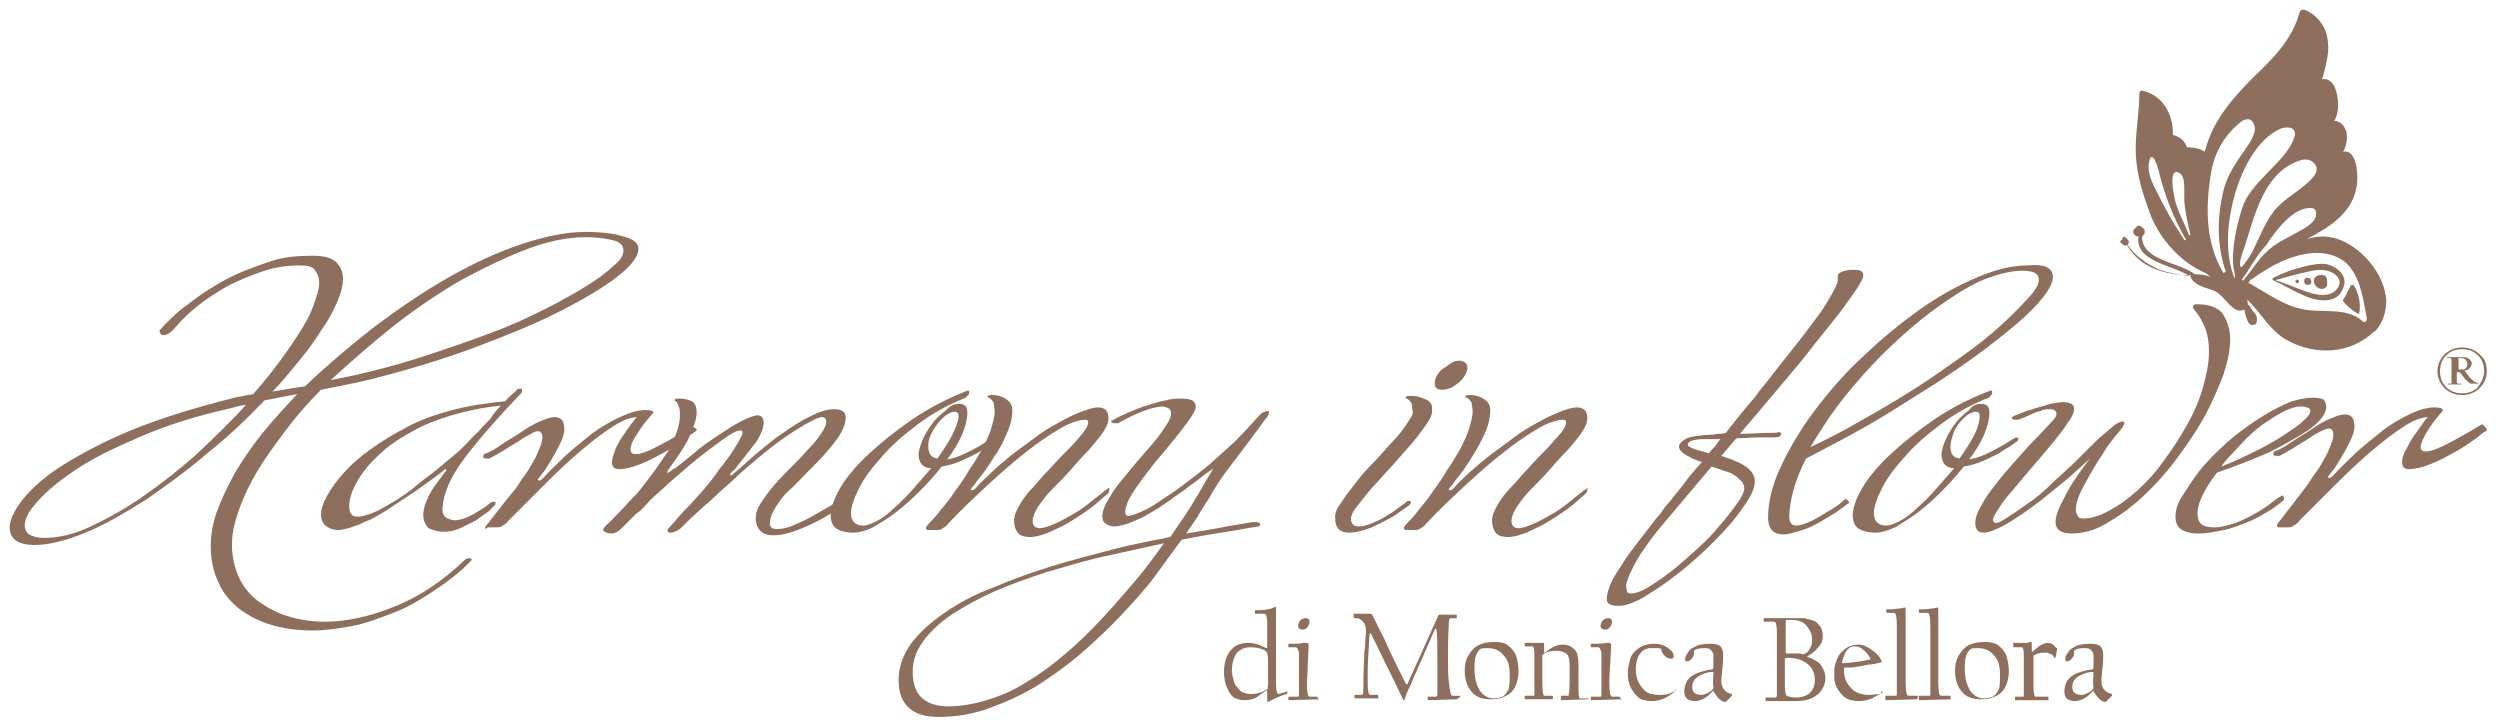 <?xml version="1.0" encoding="utf-8"?>
<!-- Generator: Adobe Illustrator 24.1.0, SVG Export Plug-In . SVG Version: 6.00 Build 0)  -->
<svg version="1.1" id="Livello_1" xmlns="http://www.w3.org/2000/svg" xmlns:xlink="http://www.w3.org/1999/xlink" x="0px" y="0px"
	 viewBox="0 0 283.5 82.2" style="enable-background:new 0 0 283.5 82.2;" xml:space="preserve">
<style type="text/css">
	.st0{fill:#8E6F5E;}
</style>
<g>
	<path class="st0" d="M72.4,28.2c0,0.9-0.8,1.9-2.3,3.1c-1.5,1.2-3.7,2.5-6.4,3.9c-2.7,1.4-5.9,2.7-9.6,4.1s-7.7,2.6-12,3.7
		c-0.8,0.2-1.7,0.4-2.7,0.6c-1,0.2-2,0.4-3,0.6c-1.5,1.5-2.8,3-4,4.6c-1.2,1.6-2.3,3.1-3.2,4.6c-0.9,1.5-1.6,3-2.1,4.4
		c-0.5,1.4-0.8,2.7-0.8,4c0,1.3,0.3,2.6,0.8,3.7c0.5,1.1,1.3,2,2.2,2.7c1,0.7,2.1,1.3,3.4,1.7s2.7,0.6,4.2,0.6
		c2.4,0,5.1-0.6,7.8-1.7c2.8-1.1,5.5-2.9,8-5.3c0.1-0.1,0.3-0.2,0.5-0.2c0.2,0,0.3,0.1,0.3,0.2c-1.3,1.4-2.8,2.5-4.3,3.5
		c-1.5,1-3,1.9-4.6,2.5s-3.1,1.2-4.7,1.5c-1.6,0.3-3.1,0.5-4.5,0.5c-1.6,0-3.1-0.2-4.5-0.6c-1.4-0.4-2.6-1-3.7-1.8
		c-1-0.8-1.9-1.8-2.4-3c-0.6-1.2-0.9-2.6-0.9-4.2c0-1.2,0.2-2.5,0.7-3.9s1.2-2.8,2-4.3c0.9-1.5,1.9-3,3.1-4.5c1.2-1.5,2.6-3,4-4.5
		c-1.3,0.2-2.5,0.5-3.7,0.7c-2,2.1-4.1,4.1-6.5,6c-2.3,2-4.7,3.7-7,5.3c-2.4,1.5-4.6,2.8-6.8,3.7c-2.2,0.9-4.1,1.4-5.8,1.4
		c-0.9,0-1.7-0.2-2.1-0.5c-0.5-0.4-0.7-0.9-0.7-1.5c0-0.8,0.5-1.9,1.5-3.2c1-1.2,2.5-2.6,4.6-3.9s4.7-2.7,7.9-4s7.1-2.5,11.5-3.6
		c0.3-0.1,0.6-0.1,1-0.2c0.3-0.1,0.7-0.1,1.1-0.2c1.1-1.2,2.1-2.5,3-3.7c0.9-1.2,1.7-2.4,2.4-3.5c0.7-1.1,1.2-2.1,1.5-3
		s0.6-1.7,0.6-2.4c0-0.6-0.2-1.1-0.5-1.5c-0.3-0.4-0.9-0.5-1.7-0.5c-1.4,0-2.9,0.2-4.3,0.7s-2.7,1-4,1.7c-1.2,0.7-2.3,1.4-3.3,2.2
		c-1,0.8-1.8,1.6-2.4,2.3c-0.6,0.7-1,1-1.5,1c-0.2,0-0.3-0.1-0.3-0.2c-0.1-0.1-0.1-0.2-0.1-0.3c0,0,0.2-0.3,0.6-0.7
		c0.4-0.4,1-1,1.7-1.6c0.8-0.6,1.7-1.3,2.7-2c1.1-0.7,2.2-1.4,3.5-2c1.3-0.6,2.7-1.1,4.2-1.6s3.1-0.6,4.7-0.6c1.2,0,2,0.2,2.6,0.7
		c0.5,0.5,0.8,1.1,0.8,1.9c0,0.7-0.2,1.6-0.6,2.5c-0.4,0.9-0.9,2-1.7,3.1c-0.7,1.1-1.5,2.3-2.5,3.5c-1,1.2-2,2.5-3.2,3.7
		c0.6-0.1,1.2-0.2,1.8-0.3s1.2-0.2,1.9-0.3c2.4-2.3,5-4.5,7.8-6.7c2.8-2.1,5.6-4,8.4-5.6c2.8-1.6,5.6-2.9,8.3-3.8s5.1-1.4,7.3-1.4
		c1.9,0,3.4,0.2,4.2,0.5C71.9,27.1,72.4,27.6,72.4,28.2 M27.9,45.9c-0.7,0.1-1.4,0.3-2.2,0.5c-3.5,0.8-6.7,1.8-9.5,3S11,51.7,9,53
		c-2,1.3-3.5,2.5-4.6,3.7s-1.6,2.1-1.6,2.9c0,0.4,0.2,0.8,0.5,1s0.9,0.4,1.7,0.4c1.6,0,3.4-0.4,5.3-1.3s3.9-2,5.9-3.4s4.1-3,6.1-4.8
		C24.3,49.6,26.2,47.8,27.9,45.9 M70.7,28.4c0-0.5-0.3-0.9-1-1.1s-1.8-0.4-3.3-0.4c-1.9,0-4.1,0.4-6.5,1.3c-2.4,0.9-4.9,2.1-7.5,3.5
		c-2.6,1.5-5.1,3.2-7.7,5.2c-2.5,2-4.9,4.1-7.2,6.2c1.6-0.3,3-0.6,4.2-0.9c2.5-0.6,4.9-1.3,7.3-2.1c2.4-0.8,4.7-1.6,6.8-2.4
		c2.2-0.8,4.1-1.7,5.9-2.6s3.4-1.8,4.7-2.6c1.3-0.8,2.4-1.6,3.1-2.3C70.3,29.6,70.7,29,70.7,28.4"/>
	<path class="st0" d="M59.2,44.3c0,0.1,0,0.2-0.1,0.3c-2.6,2.7-4.7,5.1-6.3,7.2s-2.5,4-2.6,5.7c-0.1,0.6,0.1,1,0.4,1.2
		c0.3,0.2,0.7,0.3,1,0.3c0.3,0,0.7-0.1,1-0.2s0.7-0.3,1.1-0.5c0.3-0.2,0.7-0.4,1-0.6c0.3-0.2,0.6-0.4,0.8-0.6s0.4-0.2,0.5-0.2
		c0.1,0,0.2,0,0.2,0.2c0,0,0,0.1-0.1,0.2c-0.1,0.1-0.3,0.3-0.7,0.7c-0.4,0.3-0.9,0.6-1.4,1c-0.6,0.3-1.2,0.6-1.8,0.9
		c-0.7,0.3-1.3,0.4-1.9,0.4c-0.7,0-1.2-0.2-1.7-0.4C48.2,59.5,48,59,48,58.4c0-0.4,0.1-0.8,0.2-1.2c0.2-0.4,0.3-0.8,0.6-1.3
		c0.2-0.4,0.5-0.8,0.8-1.2s0.6-0.8,0.8-1.1c0.1-0.1,0.2-0.2,0.2-0.3c0,0,0-0.1,0-0.1l-0.1,0c-0.6,0.5-1.3,1-2,1.5s-1.5,1.1-2.3,1.6
		c-0.8,0.5-1.5,1-2.1,1.4s-1.2,0.7-1.5,0.9c-0.2,0.1-0.5,0.3-0.8,0.4s-0.7,0.3-1.1,0.5c-0.4,0.1-0.8,0.3-1.2,0.4
		c-0.4,0.1-0.8,0.2-1.1,0.2c-0.7,0-1.1-0.2-1.5-0.5c-0.3-0.3-0.5-0.7-0.5-1.2c0-0.6,0.2-1.3,0.7-2.2s1.1-1.7,1.9-2.6
		s1.8-1.8,3.1-2.7c1.2-0.9,2.6-1.7,4.1-2.5c1.5-0.8,3.2-1.4,5.1-1.9c1.9-0.5,3.9-0.8,6-1c0.3-0.4,0.7-0.7,0.9-0.9
		c0.3-0.2,0.4-0.4,0.5-0.5c0,0,0.1,0,0.2,0C59.1,44,59.2,44.1,59.2,44.3 M56.8,46c-2.1,0.2-3.9,0.6-5.6,1.1
		c-1.7,0.5-3.2,1.1-4.4,1.8c-1.3,0.7-2.4,1.4-3.3,2.2c-0.9,0.8-1.7,1.6-2.2,2.3c-0.6,0.8-1,1.5-1.3,2.2c-0.3,0.7-0.4,1.3-0.4,1.8
		c0,0.8,0.3,1.2,0.9,1.2c0.5,0,1.2-0.2,1.9-0.5c0.8-0.3,1.5-0.8,2.4-1.3c0.8-0.5,1.7-1.1,2.5-1.8s1.6-1.2,2.3-1.8
		c0.7-0.6,1.3-1.1,1.8-1.5c0.5-0.4,0.8-0.7,0.9-0.8c0.1-0.1,0.4-0.4,0.7-0.7s0.7-0.8,1.2-1.2c0.4-0.5,0.9-1,1.4-1.5
		C55.9,47,56.3,46.5,56.8,46"/>
	<path class="st0" d="M79,48.7c0,0.1-0.1,0.2-0.1,0.2c-0.1,0.1-0.5,0.3-1.1,0.8c-0.7,0.5-1.4,1-2.3,1.5c-0.9,0.5-1.8,1-2.8,1.4
		s-1.8,0.6-2.5,0.6c-0.5,0-0.8-0.2-0.8-0.8c0-0.4,0.2-0.9,0.4-1.5c0.3-0.6,0.6-1.2,1-1.7c0.3-0.5,0.7-1,1-1.4
		c0.3-0.4,0.5-0.6,0.5-0.5c-0.7,0-1.6,0.3-2.7,1c-1.1,0.7-2.3,1.6-3.6,2.7c-1.3,1.1-2.7,2.4-4.1,3.8c-1.4,1.4-2.8,2.8-4.2,4.2
		c-0.2,0.3-0.5,0.5-0.7,0.6c-0.2,0.2-0.4,0.2-0.7,0.2c-0.5,0-0.9,0-1,0C55.1,60,55,60,55,59.9c0-0.1,0.1-0.3,0.3-0.5
		c1.1-1.4,2.1-2.7,3.1-3.9c0.4-0.5,0.7-1.1,1.1-1.6c0.4-0.5,0.7-1.1,1-1.6c0.3-0.5,0.5-1,0.7-1.5c0.2-0.5,0.3-0.8,0.3-1.2
		c0-0.5-0.2-0.7-0.5-0.7c-0.2,0-0.5,0.1-0.8,0.3s-0.8,0.4-1.2,0.7s-1,0.6-1.6,1c-0.6,0.4-1.2,0.7-1.9,1.1c-0.5,0-0.7,0-0.7-0.2
		c0-0.1,0-0.2,0.1-0.3c0.6-0.2,1.3-0.6,2-1.1s1.5-0.9,2.2-1.4c0.7-0.5,1.4-0.9,2.1-1.2c0.7-0.3,1.2-0.5,1.7-0.5
		c0.3,0,0.6,0.1,0.8,0.3c0.2,0.2,0.3,0.6,0.3,1.1c0,0.3-0.1,0.7-0.3,1.2s-0.5,1-0.8,1.6c-0.3,0.5-0.6,1-0.9,1.5
		c-0.3,0.5-0.6,0.8-0.8,1.1c-0.1,0.1-0.2,0.2-0.2,0.3c0,0,0,0.1,0.1,0.1c0.2,0,0.3-0.1,0.5-0.3c0.7-0.8,1.6-1.6,2.5-2.5
		c1-0.9,2-1.7,3-2.5c1.1-0.8,2.1-1.4,3.2-1.9c1.1-0.5,2-0.8,2.9-0.8c0.6,0,0.9,0.1,0.9,0.3c0,0,0,0.1-0.1,0.1
		c-0.8,0.9-1.4,1.7-1.8,2.4c-0.5,0.7-0.7,1.3-0.7,1.7c0,0.3,0.2,0.5,0.6,0.5c0.4,0,1.2-0.2,2.1-0.7c1-0.5,2.3-1.2,4.1-2.3
		c0.1,0,0.2-0.1,0.2-0.1C78.8,48.5,79,48.6,79,48.7"/>
	<path class="st0" d="M96.3,56.6c0,0.1-0.1,0.2-0.1,0.3c-1.7,1.2-3.3,2.2-4.8,2.8c-1.5,0.7-2.7,1-3.7,1c-1.3,0-2-0.7-2-2
		c0-0.5,0.2-1.1,0.6-1.7c0.4-0.6,0.9-1.3,1.5-2c0.6-0.7,1.3-1.4,1.9-2c0.7-0.7,1.3-1.3,1.9-2c0.6-0.6,1.1-1.2,1.5-1.8s0.6-1,0.6-1.4
		c0-0.3-0.2-0.5-0.5-0.5c-0.4,0-1.4,0.5-3,1.5s-3.7,2.6-6.4,5c-0.7,0.7-1.4,1.3-2.2,2c-0.7,0.7-1.4,1.3-2,1.8
		c-0.6,0.6-1.1,1-1.6,1.5c-0.4,0.4-0.7,0.7-0.8,0.8c-0.2,0.2-0.5,0.3-0.7,0.4c-0.2,0.1-0.4,0.1-0.5,0.1c-0.2,0-0.3-0.1-0.3-0.2
		c0-0.2,0.1-0.3,0.3-0.5c0.1-0.1,0.4-0.4,0.8-0.9c0.4-0.5,0.9-1,1.5-1.6c0.5-0.6,1.1-1.2,1.6-1.8c0.5-0.6,0.9-1.1,1.2-1.5
		s0.5-0.8,0.9-1.2c0.3-0.5,0.7-0.9,1-1.4c0.3-0.5,0.6-0.9,0.8-1.3c0.2-0.4,0.4-0.7,0.4-0.9c0-0.2-0.1-0.3-0.2-0.3
		c-0.3,0-0.8,0.2-1.4,0.6s-1.4,1-2.2,1.6c-0.8,0.6-1.7,1.3-2.6,2.1c-0.9,0.8-1.8,1.5-2.5,2.2c-0.8,0.7-1.5,1.3-2,1.9s-0.9,0.9-1.1,1
		c-0.5,0.5-1,1-1.4,1.4c-0.4,0.4-0.6,0.6-0.8,0.7c-0.2,0.1-0.4,0.2-0.6,0.2c-0.2,0-0.4,0-0.6-0.1c-0.3-0.1-0.4-0.2-0.4-0.3
		c0-0.1,0.1-0.3,0.3-0.5c0.5-0.4,1-1,1.6-1.6s1.2-1.3,1.9-2c0.6-0.7,1.2-1.5,1.8-2.3c0.6-0.8,1.1-1.6,1.6-2.3s0.8-1.5,1.1-2.3
		s0.4-1.4,0.4-2c0-0.4,0-0.7-0.1-0.9s-0.1-0.4-0.2-0.5c-0.1-0.1-0.1-0.2-0.2-0.2c-0.1,0-0.1-0.1-0.1-0.1c0-0.2,0.2-0.2,0.6-0.2
		c0.7,0,1.2,0.2,1.5,0.4c0.3,0.3,0.4,0.7,0.4,1.2c0,0.4-0.1,0.9-0.3,1.4s-0.4,1.1-0.7,1.7s-0.7,1.2-1.1,1.8
		c-0.4,0.6-0.9,1.2-1.3,1.9l0.1,0c0.1,0,0.2-0.1,0.4-0.2c0.2-0.2,0.4-0.3,0.6-0.4c0.6-0.5,1.3-1,2.1-1.7c0.8-0.7,1.7-1.3,2.6-1.9
		c0.9-0.6,1.8-1.2,2.6-1.6s1.5-0.7,1.9-0.7s0.7,0.3,0.7,0.8c0,0.3-0.1,0.8-0.3,1.2c-0.2,0.5-0.4,0.8-0.6,1.1
		c-0.2,0.2-0.4,0.5-0.7,0.9c-0.3,0.3-0.5,0.7-0.8,1c-0.2,0.3-0.5,0.6-0.7,0.9c-0.2,0.3-0.4,0.4-0.5,0.5c-0.1,0.1-0.2,0.2-0.2,0.3
		c0,0,0,0.1,0.1,0.1c0.1,0,0.2,0,0.2-0.1c0.8-0.7,1.6-1.4,2.6-2.3c1-0.8,2-1.7,3.1-2.4c1.1-0.8,2.1-1.4,3.1-1.9
		c1-0.5,1.9-0.8,2.7-0.8c0.8,0,1.3,0.3,1.3,0.9c0,0.6-0.2,1.2-0.6,1.9s-1,1.4-1.6,2.1c-0.6,0.7-1.3,1.4-2.1,2.2s-1.4,1.5-2.1,2.1
		s-1.2,1.4-1.6,2c-0.4,0.7-0.6,1.2-0.6,1.8c0,0.4,0.3,0.6,0.8,0.6c0.5,0,1.1-0.1,1.8-0.4c0.7-0.3,1.4-0.6,2.1-1
		c0.7-0.4,1.4-0.8,2.1-1.2c0.7-0.4,1.2-0.8,1.5-1.1c0.1-0.1,0.2-0.1,0.4-0.1C96.3,56.4,96.3,56.5,96.3,56.6"/>
	<path class="st0" d="M108.8,45.8c0.6,0,0.9,0.3,0.9,1c0,0.7-0.2,1.5-0.6,2.5c-0.4,0.9-1,1.9-1.7,2.8c0.6-0.1,1.3-0.3,2.1-0.7
		c0.8-0.4,1.8-0.9,3-1.7c0.1,0,0.2-0.1,0.2-0.1c0.2,0,0.3,0.1,0.3,0.2c0,0.1-0.1,0.2-0.1,0.2c-0.1,0.1-0.3,0.2-0.7,0.5
		s-0.8,0.5-1.4,0.9c-0.6,0.3-1.2,0.6-1.9,0.9c-0.7,0.3-1.4,0.5-2.1,0.6c-0.8,1-1.6,1.9-2.5,2.8c-0.9,0.9-1.8,1.7-2.7,2.4
		c-0.9,0.7-1.8,1.2-2.6,1.7c-0.8,0.4-1.6,0.6-2.2,0.6c-0.9,0-1.6-0.2-2-0.5c-0.4-0.3-0.6-0.8-0.6-1.5c0-0.8,0.4-1.9,1.1-3.1
		s1.8-2.5,3.2-3.8s3-2.6,4.9-3.9s4-2.4,6.3-3.3c0,0,0.1,0,0.1,0c0.1,0,0.1,0,0.1,0.1c0,0,0,0.1,0,0.2c0,0,0,0.1-0.1,0.2
		s-0.2,0.2-0.3,0.3c-2,0.8-3.8,1.8-5.4,3c-1.6,1.2-3,2.4-4.1,3.7c-1.1,1.2-2,2.4-2.6,3.6s-0.9,2.1-0.9,2.8c0,0.9,0.5,1.4,1.4,1.4
		c0.4,0,0.9-0.2,1.5-0.5s1.3-0.8,2-1.5c0.7-0.6,1.4-1.3,2.1-2.1s1.4-1.6,2.1-2.4c-0.6,0-1-0.3-1.2-0.6c-0.2-0.4-0.3-0.8-0.2-1.3
		c0.1-0.5,0.3-1.1,0.6-1.7c0.3-0.6,0.7-1.2,1.1-1.7c0.4-0.5,0.9-0.9,1.4-1.3C107.8,45.9,108.3,45.8,108.8,45.8 M108.7,47.2
		c0-0.3-0.1-0.5-0.4-0.5c-0.5,0-1,0.3-1.5,0.8c-0.5,0.5-0.9,1.1-1.2,1.7s-0.4,1.2-0.3,1.8c0.1,0.6,0.4,0.9,1,1
		c0.7-1,1.3-1.9,1.7-2.7C108.4,48.5,108.7,47.7,108.7,47.2"/>
	<path class="st0" d="M125.8,55.6c0,0.1-0.1,0.2-0.1,0.3c-0.6,0.5-1.2,1.1-2,1.7c-0.8,0.6-1.6,1.1-2.4,1.6c-0.8,0.5-1.6,0.8-2.4,1.2
		c-0.8,0.3-1.5,0.5-2.1,0.5c-0.5,0-1-0.1-1.3-0.4s-0.5-0.8-0.5-1.5c0-0.5,0.2-1,0.6-1.7s0.9-1.4,1.6-2.1c0.6-0.7,1.3-1.5,2-2.2
		c0.7-0.8,1.4-1.5,2-2.1s1.1-1.2,1.6-1.8c0.4-0.5,0.6-0.9,0.6-1.2c0-0.2-0.1-0.3-0.3-0.3c-0.7,0-1.7,0.3-2.9,1
		c-1.2,0.7-2.5,1.6-3.9,2.7c-1.4,1.1-2.9,2.4-4.4,3.8c-1.5,1.4-3,2.8-4.3,4.2c-0.2,0.3-0.5,0.5-0.7,0.6c-0.2,0.2-0.4,0.2-0.7,0.2
		c-0.5,0-0.9,0-1,0c-0.1,0-0.2-0.1-0.2-0.2c0-0.1,0.1-0.3,0.3-0.5c0.4-0.4,0.9-0.9,1.4-1.6c0.5-0.6,1.1-1.3,1.6-2.1
		c0.6-0.8,1.1-1.5,1.6-2.4c0.6-0.8,1-1.6,1.5-2.4c0.4-0.8,0.8-1.6,1-2.3c0.2-0.7,0.4-1.4,0.4-1.9c0-0.4-0.1-0.7-0.1-0.9
		s-0.2-0.4-0.3-0.5c-0.1-0.1-0.2-0.2-0.3-0.2c-0.1,0-0.1-0.1-0.1-0.1c0-0.2,0.2-0.2,0.6-0.2s0.9,0.1,1.4,0.4
		c0.5,0.3,0.8,0.7,0.8,1.3c0,0.8-0.2,1.7-0.6,2.6c-0.4,0.9-0.8,1.8-1.4,2.6c-0.5,0.8-1,1.6-1.5,2.2c-0.5,0.6-0.8,1.1-1,1.3
		c-0.1,0.1-0.2,0.2-0.2,0.3c0,0,0,0.1,0.1,0.1c0.2,0,0.3-0.1,0.5-0.3c0.4-0.5,1-1,1.7-1.7s1.5-1.3,2.3-2c0.9-0.7,1.8-1.3,2.7-2
		c0.9-0.7,1.8-1.2,2.7-1.7c0.9-0.5,1.7-0.9,2.5-1.2s1.4-0.5,1.9-0.5c0.8,0,1.2,0.4,1.2,1.2c0,0.5-0.2,1-0.6,1.6
		c-0.4,0.6-1,1.3-1.6,2c-0.7,0.7-1.4,1.5-2.1,2.3s-1.4,1.5-2.1,2.2c-0.7,0.7-1.2,1.4-1.6,2c-0.4,0.6-0.6,1.2-0.6,1.6
		c0,0.5,0.3,0.8,0.8,0.8c0.4,0,1-0.2,1.7-0.5s1.4-0.7,2.1-1.1c0.7-0.4,1.4-0.9,2-1.4c0.6-0.5,1.2-0.9,1.5-1.2
		c0.3-0.2,0.5-0.4,0.7-0.4C125.7,55.4,125.8,55.5,125.8,55.6"/>
	<path class="st0" d="M143.9,46.8c0,0.1-0.1,0.2-0.2,0.5c-0.2,0.2-0.5,0.6-0.9,1.2c-0.4,0.5-0.9,1.2-1.5,2c-0.6,0.8-1.2,1.6-1.9,2.5
		c-0.7,0.9-1.3,1.8-1.9,2.8c-0.2,0.4-0.5,0.9-0.8,1.3c-0.2,0.4-0.6,0.9-0.9,1.5c-0.4,0.6-0.8,1.2-1.3,1.9c1.7-0.3,3.2-0.5,4.6-0.8
		c1.3-0.2,2.3-0.4,3-0.5c0.1,0,0.1,0,0.1,0c0,0,0.1,0,0.2,0c0.3,0,0.5,0.1,0.5,0.3c0,0.1-0.1,0.2-0.2,0.2c-1.4,0.2-2.8,0.5-4.2,0.7
		c-1.4,0.2-2.9,0.5-4.5,0.8c-0.9,1.2-1.9,2.6-3,4.1c-1.1,1.5-2.4,2.9-3.8,4.4c-1.4,1.5-2.9,2.9-4.5,4.3c-1.6,1.4-3.3,2.6-5,3.7
		c-1.8,1.1-3.6,1.9-5.5,2.6s-3.8,1-5.8,1c-1.4,0-2.5-0.3-3.3-1s-1.2-1.7-1.2-3.2s0.5-2.8,1.4-4.1c1-1.3,2.2-2.4,3.8-3.5
		c1.6-1.1,3.4-2.1,5.6-2.9c2.1-0.9,4.3-1.7,6.6-2.4c2.3-0.7,4.6-1.3,6.9-1.9s4.5-1,6.5-1.4c1.1-1.6,2.1-3,2.9-4.4s1.5-2.5,2-3.4
		c-0.2,0.2-0.6,0.4-1.1,0.8c-0.5,0.4-1,0.8-1.6,1.2c-0.6,0.5-1.2,0.9-1.8,1.3c-0.6,0.5-1.2,0.8-1.7,1.2c-0.4,0.2-0.8,0.5-1.2,0.7
		c-0.4,0.3-0.9,0.5-1.4,0.7c-0.5,0.2-0.9,0.4-1.3,0.5c-0.4,0.1-0.8,0.2-1.1,0.2c-0.4,0-0.7-0.1-1-0.3c-0.3-0.2-0.4-0.5-0.4-0.9
		c0-0.5,0.2-1,0.6-1.7s0.8-1.4,1.4-2.1c0.6-0.7,1.2-1.5,1.9-2.3c0.7-0.8,1.3-1.5,1.9-2.2c0.6-0.7,1-1.3,1.4-1.9
		c0.4-0.6,0.6-1,0.6-1.4c0-0.3-0.1-0.5-0.3-0.6s-0.4-0.2-0.7-0.2c-0.4,0-0.7,0.1-1.2,0.2c-0.4,0.1-0.9,0.3-1.4,0.5s-0.9,0.4-1.3,0.6
		c-0.4,0.2-0.8,0.4-1.1,0.6c-0.1,0-0.2,0-0.3,0c-0.3,0-0.5-0.1-0.5-0.2c0,0,0-0.1,0.1-0.1c0.5-0.3,1.1-0.6,1.8-0.9s1.4-0.6,2.1-0.8
		s1.5-0.5,2.2-0.6c0.7-0.2,1.3-0.2,1.9-0.2c0.5,0,0.9,0.1,1.1,0.2s0.4,0.4,0.4,0.7s-0.2,0.7-0.6,1.3c-0.4,0.6-0.9,1.2-1.5,2
		c-0.6,0.7-1.2,1.5-1.9,2.3c-0.7,0.8-1.3,1.6-1.9,2.4s-1.1,1.5-1.5,2.2c-0.4,0.7-0.6,1.3-0.6,1.8c0,0.2,0.1,0.4,0.3,0.4
		c0.4,0,0.9-0.2,1.8-0.6s1.7-1,2.6-1.6c0.5-0.3,1.2-0.8,2-1.4s1.7-1.3,2.7-2.1c0.9-0.8,1.9-1.7,3-2.7c1-1,2-2.1,3-3.2
		c0.3-0.2,0.6-0.3,0.9-0.3C143.8,46.6,143.9,46.7,143.9,46.8 M132,61.6c-2.3,0.5-4.5,1-6.8,1.5c-2.3,0.5-4.5,1.2-6.6,1.8
		c-2.1,0.7-4.1,1.4-5.9,2.2c-1.8,0.8-3.4,1.7-4.8,2.6c-1.3,0.9-2.4,1.9-3.2,3c-0.8,1.1-1.2,2.2-1.2,3.5c0,1.4,0.4,2.4,1.1,3
		s1.7,0.9,2.9,0.9c1.6,0,3.1-0.3,4.7-0.8s3.1-1.2,4.6-2.2c1.5-0.9,2.9-2,4.3-3.2c1.4-1.2,2.7-2.5,4-3.9c1.3-1.4,2.5-2.8,3.7-4.2
		C129.9,64.5,131,63,132,61.6"/>
	<path class="st0" d="M162.4,46.6c0,0.4-0.2,0.9-0.7,1.6c-0.5,0.7-1,1.4-1.7,2.2s-1.4,1.6-2.2,2.5c-0.8,0.8-1.5,1.7-2.2,2.4
		c-0.7,0.8-1.2,1.5-1.7,2.1s-0.7,1.1-0.7,1.4c0,0.6,0.3,0.9,0.9,0.9c0.4,0,0.8-0.1,1.3-0.3s1-0.4,1.5-0.7s1-0.6,1.4-0.9
		c0.4-0.3,0.8-0.6,1.1-0.8c0.1-0.2,0.3-0.2,0.4-0.2s0.2,0.1,0.2,0.2c0,0.1-0.1,0.2-0.2,0.3c-0.4,0.3-0.9,0.6-1.4,1
		c-0.6,0.4-1.2,0.7-1.8,1c-0.6,0.3-1.2,0.6-1.9,0.8c-0.6,0.2-1.2,0.3-1.7,0.3c-0.5,0-0.9-0.1-1.2-0.4c-0.3-0.3-0.4-0.8-0.4-1.4
		c0-0.4,0.2-1,0.7-1.6c0.4-0.7,1-1.4,1.6-2.2s1.3-1.6,2.1-2.4c0.8-0.8,1.4-1.6,2.1-2.3s1.2-1.4,1.6-2c0.4-0.6,0.7-1,0.7-1.3
		c0-0.4-0.1-0.7-0.1-0.9s-0.2-0.4-0.3-0.5c-0.1-0.1-0.2-0.2-0.3-0.2c-0.1,0-0.1-0.1-0.1-0.1c0-0.2,0.2-0.2,0.7-0.2
		c0.2,0,0.5,0,0.8,0.1s0.5,0.2,0.8,0.3s0.4,0.3,0.6,0.5C162.4,46,162.4,46.3,162.4,46.6 M166.4,41.7c0,0.3-0.1,0.6-0.3,0.9
		c-0.2,0.3-0.4,0.6-0.7,0.8s-0.6,0.5-0.9,0.6s-0.6,0.2-0.9,0.2c-0.6,0-0.9-0.2-0.9-0.7c0-0.3,0.1-0.7,0.3-1c0.2-0.3,0.4-0.6,0.8-0.8
		s0.6-0.5,0.9-0.6c0.3-0.2,0.6-0.2,0.9-0.2C166.1,41,166.4,41.2,166.4,41.7"/>
	<path class="st0" d="M180,55.6c0,0.1-0.1,0.2-0.1,0.3c-0.6,0.5-1.2,1.1-2,1.7c-0.8,0.6-1.6,1.1-2.4,1.6c-0.8,0.5-1.6,0.8-2.4,1.2
		c-0.8,0.3-1.5,0.5-2.1,0.5c-0.5,0-1-0.1-1.3-0.4c-0.3-0.3-0.5-0.8-0.5-1.5c0-0.5,0.2-1,0.6-1.7s0.9-1.4,1.6-2.1s1.3-1.5,2-2.2
		c0.7-0.8,1.4-1.5,2-2.1c0.6-0.7,1.1-1.2,1.6-1.8c0.4-0.5,0.6-0.9,0.6-1.2c0-0.2-0.1-0.3-0.3-0.3c-0.7,0-1.7,0.3-2.9,1
		c-1.2,0.7-2.5,1.6-3.9,2.7c-1.4,1.1-2.9,2.4-4.4,3.8s-3,2.8-4.3,4.2c-0.2,0.3-0.5,0.5-0.7,0.6c-0.2,0.2-0.4,0.2-0.7,0.2
		c-0.5,0-0.9,0-1,0c-0.1,0-0.2-0.1-0.2-0.2c0-0.1,0.1-0.3,0.3-0.5c0.4-0.4,0.9-0.9,1.4-1.6c0.5-0.6,1.1-1.3,1.6-2.1
		c0.6-0.8,1.1-1.5,1.6-2.4c0.6-0.8,1-1.6,1.5-2.4c0.4-0.8,0.8-1.6,1-2.3c0.2-0.7,0.4-1.4,0.4-1.9c0-0.4-0.1-0.7-0.1-0.9
		s-0.2-0.4-0.3-0.5c-0.1-0.1-0.2-0.2-0.3-0.2c-0.1,0-0.1-0.1-0.1-0.1c0-0.2,0.2-0.2,0.6-0.2s0.9,0.1,1.4,0.4
		c0.5,0.3,0.8,0.7,0.8,1.3c0,0.8-0.2,1.7-0.6,2.6c-0.4,0.9-0.9,1.8-1.4,2.6s-1,1.6-1.5,2.2c-0.5,0.6-0.8,1.1-1,1.3
		c-0.1,0.1-0.2,0.2-0.2,0.3c0,0,0,0.1,0.1,0.1c0.2,0,0.3-0.1,0.5-0.3c0.4-0.5,1-1,1.7-1.7c0.7-0.6,1.5-1.3,2.4-2
		c0.9-0.7,1.8-1.3,2.7-2c0.9-0.7,1.8-1.2,2.7-1.7c0.9-0.5,1.7-0.9,2.5-1.2s1.4-0.5,1.9-0.5c0.8,0,1.2,0.4,1.2,1.2
		c0,0.5-0.2,1-0.6,1.6c-0.4,0.6-1,1.3-1.6,2c-0.7,0.7-1.4,1.5-2.1,2.3c-0.7,0.8-1.4,1.5-2.1,2.2c-0.7,0.7-1.2,1.4-1.6,2
		c-0.4,0.6-0.6,1.2-0.6,1.6c0,0.5,0.3,0.8,0.8,0.8c0.4,0,1-0.2,1.7-0.5s1.4-0.7,2.1-1.1c0.7-0.4,1.4-0.9,2-1.4
		c0.6-0.5,1.1-0.9,1.5-1.2c0.3-0.2,0.5-0.4,0.7-0.4C179.9,55.4,180,55.5,180,55.6"/>
	<path class="st0" d="M211.3,31.2c0,0.2-0.1,0.5-0.3,0.8c-0.2,0.4-0.6,1-1.1,1.7c-0.5,0.7-1.2,1.7-2.1,2.8s-2.1,2.6-3.5,4.4
		c-1.4,1.7-3.2,3.8-5.3,6.3l-1.7,2c1.1,0,2.1-0.1,2.9-0.1s1.3,0,1.5-0.1c0.2,0,0.3,0.1,0.3,0.2c0,0.1-0.1,0.2-0.2,0.3
		s-0.4,0.1-0.7,0.1c-0.2,0-0.8,0-1.6,0c-0.8,0-1.7,0.1-2.6,0.1l-1.7,2c0.9,0.3,1.8,0.6,2.6,1.1s1.2,1.1,1.2,1.8
		c0,0.6-0.3,1.4-0.9,2.3c-0.6,0.9-1.3,1.9-2.3,3c-0.9,1-2,2.1-3.1,3.1s-2.3,2-3.4,2.8s-2.2,1.5-3.2,2.1c-1,0.5-1.8,0.8-2.4,0.8
		c-0.3,0-0.7,0-1-0.1c-0.3-0.1-0.5-0.3-0.5-0.7c0-0.5,0.2-1.1,0.5-1.8s0.8-1.4,1.3-2.2s1.1-1.6,1.8-2.5s1.4-1.8,2-2.6
		c0.2-0.2,0.5-0.5,0.8-1s0.8-0.9,1.2-1.5c0.5-0.6,1-1.2,1.5-1.9s1.1-1.3,1.7-2c-0.7-0.2-1.3-0.5-1.8-0.8c-0.5-0.3-0.8-0.6-0.8-1
		c0-0.2,0.2-0.5,0.7-0.8s1.4-0.4,2.7-0.5c0.3,0,0.6,0,0.9-0.1c0.3,0,0.6,0,1-0.1c0.8-1,1.4-1.8,1.9-2.4c0.6-0.7,0.9-1.1,1-1.2
		c0.2-0.2,0.6-0.7,1.1-1.4c0.6-0.7,1.2-1.5,1.9-2.4c0.7-0.9,1.5-1.9,2.3-2.9c0.8-1,1.5-2,2.2-2.9c0.7-0.9,1.2-1.8,1.6-2.5
		c0.4-0.7,0.7-1.3,0.7-1.6v-0.5c0-0.1,0.1-0.3,0.3-0.4c0.2-0.1,0.4-0.2,0.6-0.2c0.2-0.1,0.6-0.1,0.9-0.1c0.3,0,0.5,0,0.8,0.1
		C211.2,30.8,211.3,31,211.3,31.2 M197.8,55.4c0-0.3-0.1-0.6-0.3-0.8c-0.2-0.2-0.5-0.5-0.8-0.7c-0.3-0.2-0.7-0.4-1.2-0.5
		c-0.4-0.2-0.9-0.3-1.4-0.5l-5.9,7c-0.4,0.5-0.9,1.1-1.3,1.7c-0.4,0.6-0.9,1.2-1.2,1.8c-0.4,0.6-0.6,1.2-0.9,1.7
		c-0.2,0.6-0.4,1-0.4,1.4c0,0.2,0.1,0.4,0.1,0.6c0.1,0.2,0.3,0.2,0.5,0.2c0.4,0,1.1-0.2,1.9-0.7c0.8-0.5,1.7-1.1,2.6-1.8
		c0.9-0.7,1.9-1.6,2.9-2.5c1-0.9,1.9-1.8,2.6-2.7c0.8-0.9,1.4-1.7,1.9-2.4C197.5,56.4,197.8,55.8,197.8,55.4 M195.1,49.8
		c-0.5,0-0.9,0-1.2,0c-0.3,0-0.6,0-0.9,0c-0.5,0-0.9,0.1-1.2,0.2c-0.3,0.1-0.4,0.3-0.4,0.4c0,0.2,0.2,0.3,0.7,0.5s1.1,0.3,1.7,0.5
		c0.2-0.3,0.4-0.5,0.7-0.8C194.7,50.3,194.9,50,195.1,49.8"/>
	<path class="st0" d="M232.8,31.4c0,0.6-0.4,1.4-1.1,2.3c-0.7,0.9-1.8,2-3.1,3.1s-2.8,2.3-4.6,3.6c-1.8,1.3-3.7,2.6-5.8,3.9
		c-2.1,1.3-4.2,2.7-6.5,4s-4.6,2.5-6.9,3.7c-0.6,1.2-1.1,2.4-1.4,3.5s-0.5,2.2-0.5,3.1c0,0.7,0.3,1,0.8,1c0.3,0,0.7-0.1,1.2-0.3
		s0.9-0.4,1.4-0.7s1-0.6,1.5-0.9c0.5-0.3,0.9-0.6,1.2-0.9c0,0,0.1,0,0.1-0.1c0.1-0.1,0.2-0.1,0.2-0.1c0.1,0,0.2,0.1,0.3,0.2
		c0,0.1,0.1,0.1,0.1,0.2c-0.4,0.3-0.9,0.7-1.5,1.1c-0.6,0.4-1.3,0.8-2,1.2s-1.4,0.7-2.1,0.9s-1.3,0.4-1.8,0.4s-1-0.1-1.3-0.4
		s-0.5-0.8-0.5-1.5c0-1.8,0.5-3.8,1.5-5.9c1-2.1,2.3-4.3,3.9-6.4c1.6-2.1,3.4-4.2,5.5-6.1c2.1-2,4.2-3.7,6.3-5.2s4.3-2.7,6.4-3.6
		c2.1-0.9,4-1.4,5.8-1.4C231.9,29.9,232.8,30.4,232.8,31.4 M231.2,31.7c0-0.7-0.6-1-1.9-1c-1.1,0-2.4,0.3-3.8,0.8s-2.8,1.3-4.3,2.3
		c-1.5,1-3,2.1-4.5,3.4c-1.5,1.3-3,2.7-4.4,4.2c-1.4,1.5-2.7,3-3.9,4.6s-2.2,3.2-3.1,4.7c1.9-0.9,3.9-1.9,5.9-3.1
		c2-1.1,4-2.3,5.9-3.5c1.9-1.2,3.7-2.5,5.4-3.7c1.7-1.2,3.2-2.4,4.4-3.5c1.2-1.1,2.2-2.1,3-3C230.9,32.9,231.2,32.2,231.2,31.7"/>
	<path class="st0" d="M224.7,45.8c0.6,0,0.9,0.3,0.9,1c0,0.7-0.2,1.5-0.6,2.5c-0.4,0.9-1,1.9-1.7,2.8c0.6-0.1,1.3-0.3,2.1-0.7
		c0.8-0.4,1.8-0.9,3-1.7c0.1,0,0.2-0.1,0.2-0.1c0.2,0,0.3,0.1,0.3,0.2c0,0.1-0.1,0.2-0.1,0.2c-0.1,0.1-0.3,0.2-0.7,0.5
		c-0.4,0.3-0.9,0.5-1.4,0.9c-0.6,0.3-1.2,0.6-1.9,0.9c-0.7,0.3-1.4,0.5-2.1,0.6c-0.8,1-1.6,1.9-2.5,2.8c-0.9,0.9-1.8,1.7-2.7,2.4
		s-1.8,1.2-2.6,1.7c-0.9,0.4-1.6,0.6-2.2,0.6c-0.9,0-1.6-0.2-2-0.5c-0.4-0.3-0.6-0.8-0.6-1.5c0-0.8,0.4-1.9,1.1-3.1s1.8-2.5,3.2-3.8
		s3-2.6,4.9-3.9s4-2.4,6.4-3.3c0,0,0.1,0,0.1,0c0.1,0,0.1,0,0.1,0.1c0,0,0,0.1,0,0.2c0,0,0,0.1-0.1,0.2s-0.1,0.2-0.3,0.3
		c-2,0.8-3.8,1.8-5.4,3c-1.6,1.2-3,2.4-4.1,3.7c-1.1,1.2-2,2.4-2.6,3.6s-0.9,2.1-0.9,2.8c0,0.9,0.5,1.4,1.4,1.4
		c0.4,0,0.9-0.2,1.5-0.5s1.3-0.8,2-1.5c0.7-0.6,1.4-1.3,2.1-2.1s1.4-1.6,2.1-2.4c-0.6,0-1-0.3-1.2-0.6c-0.2-0.4-0.3-0.8-0.2-1.3
		c0.1-0.5,0.3-1.1,0.6-1.7s0.7-1.2,1.1-1.7c0.4-0.5,0.9-0.9,1.4-1.3C223.7,45.9,224.2,45.8,224.7,45.8 M224.5,47.2
		c0-0.3-0.1-0.5-0.4-0.5c-0.5,0-1,0.3-1.5,0.8c-0.5,0.5-0.9,1.1-1.1,1.7s-0.4,1.2-0.3,1.8c0.1,0.6,0.4,0.9,1,1
		c0.7-1,1.3-1.9,1.7-2.7C224.3,48.5,224.5,47.7,224.5,47.2"/>
	<path class="st0" d="M252.9,38.5c0,1.2-0.3,2.6-0.8,4.1c-0.6,1.5-1.3,3.2-2.2,4.8c-0.9,1.6-2,3.2-3.2,4.8c-1.2,1.6-2.5,3-3.8,4.2
		c-1.3,1.2-2.7,2.2-4.1,3s-2.7,1.1-3.9,1.1c-0.5,0-1-0.1-1.3-0.3s-0.5-0.5-0.5-1c0-0.5,0.2-1.2,0.6-2c0.4-0.8,0.8-1.6,1.3-2.4
		c0.6-0.9,1.2-1.8,2-2.8c-0.8,0.7-1.7,1.6-2.8,2.5s-2.3,1.9-3.5,2.8c-1.2,0.9-2.3,1.6-3.3,2.2c-1.1,0.6-1.9,0.9-2.5,0.9
		c-0.6,0-0.9-0.4-0.9-1.1c0-0.5,0.2-1.2,0.7-2c0.4-0.8,1-1.6,1.7-2.5c0.7-0.9,1.4-1.7,2.2-2.6s1.5-1.7,2.2-2.4
		c0.7-0.7,1.2-1.3,1.7-1.8c0.5-0.5,0.7-0.8,0.7-1c0-0.4-0.2-0.6-0.8-0.6c-0.3,0-0.6,0-1,0.2c-0.4,0.1-0.7,0.2-1.1,0.4
		s-0.7,0.3-0.9,0.4c-0.3,0.1-0.5,0.2-0.6,0.2c-0.1,0-0.1,0-0.2,0c-0.4,0-0.5-0.1-0.5-0.2c0,0,0.1-0.1,0.2-0.2c0.2-0.1,0.6-0.2,1-0.4
		s1-0.3,1.5-0.5c0.6-0.2,1.1-0.3,1.7-0.5c0.6-0.1,1.1-0.2,1.5-0.2c0.4,0,0.7,0.1,0.9,0.2c0.2,0.1,0.3,0.3,0.3,0.6
		c0,0.3-0.2,0.9-0.7,1.5c-0.4,0.7-1,1.4-1.7,2.3c-0.7,0.8-1.4,1.7-2.2,2.6c-0.8,0.9-1.5,1.8-2.2,2.6c-0.7,0.8-1.3,1.5-1.7,2.2
		c-0.4,0.6-0.7,1.1-0.7,1.3s0.1,0.4,0.4,0.4c0.2,0,0.6-0.2,1.2-0.6c0.6-0.4,1.4-0.9,2.2-1.5c0.9-0.6,1.8-1.3,2.7-2.2
		s1.9-1.7,2.8-2.6c0.5-0.5,1.1-1.1,1.6-1.6c0.6-0.6,1.1-1.1,1.6-1.5s0.9-0.8,1.3-1.1c0.4-0.3,0.7-0.4,0.9-0.4c0.2,0,0.2,0.1,0.2,0.2
		c0,0.2-0.3,0.6-0.8,1.2s-1.1,1.3-1.6,2.2c-0.9,1.3-1.6,2.6-2.2,3.7s-0.9,2-0.9,2.7c0,0.2,0.1,0.5,0.2,0.7c0.1,0.2,0.3,0.3,0.6,0.3
		c0.9,0,1.9-0.3,3-0.9c1.1-0.6,2.1-1.3,3.2-2.3c1.1-1,2.1-2.1,3-3.4c1-1.3,1.8-2.6,2.6-4s1.4-2.8,1.8-4.2c0.4-1.4,0.7-2.8,0.7-4.1
		c0-0.9-0.1-1.8-0.4-2.6c-0.3-0.8-0.7-1.5-1.2-2.1c0,0-0.1-0.1-0.1-0.1s-0.1-0.1-0.1-0.3c0-0.2,0.1-0.3,0.4-0.3c1.3,0,2.3,0.3,2.9,1
		C252.6,36.4,252.9,37.3,252.9,38.5"/>
	<path class="st0" d="M263.8,46.2c0,0.3-0.2,0.8-0.6,1.3s-1.1,1.1-2.1,1.7c-1,0.6-2.2,1.3-3.8,2.1c-1.6,0.7-3.6,1.5-5.9,2.3
		c-0.7,0.9-1.2,1.7-1.6,2.5c-0.4,0.8-0.6,1.5-0.6,2.1c0,0.5,0.1,0.9,0.4,1.2s0.8,0.4,1.5,0.4c0.8,0,1.5-0.2,2.4-0.5
		c0.8-0.3,1.6-0.7,2.3-1.1c0.7-0.4,1.3-0.8,1.8-1.2s0.8-0.6,1-0.7c0.1,0,0.1-0.1,0.2-0.1c0.1,0,0.2,0.1,0.2,0.3c0,0.1,0,0.2,0,0.2
		c-0.5,0.4-1.1,0.9-1.8,1.3s-1.5,0.9-2.3,1.2s-1.7,0.7-2.7,0.9c-1,0.2-1.9,0.4-2.9,0.4c-0.9,0-1.6-0.2-2-0.5
		c-0.4-0.3-0.6-0.8-0.6-1.4c0-0.7,0.2-1.5,0.8-2.4s1.2-1.9,2-2.9c0.8-1,1.8-2,2.9-3s2.2-1.8,3.4-2.6c1.2-0.8,2.3-1.4,3.4-1.9
		c1.1-0.5,2.2-0.7,3.2-0.7c0.4,0,0.8,0.1,1.1,0.2C263.7,45.6,263.8,45.9,263.8,46.2 M262,46.6c0-0.3-0.4-0.5-1.1-0.5
		c-0.6,0-1.2,0.2-2,0.6c-0.8,0.4-1.5,0.9-2.4,1.5c-0.8,0.6-1.6,1.3-2.4,2.2s-1.6,1.6-2.2,2.5c1.3-0.5,2.6-1.1,3.8-1.7
		c1.2-0.6,2.3-1.2,3.2-1.8s1.7-1.1,2.2-1.6C261.7,47.3,262,46.9,262,46.6"/>
	<path class="st0" d="M282,48.7c0,0.1,0,0.2-0.1,0.2s-0.5,0.3-1.1,0.8c-0.7,0.5-1.4,1-2.3,1.5c-0.9,0.5-1.8,1-2.8,1.4
		s-1.8,0.6-2.5,0.6c-0.5,0-0.8-0.2-0.8-0.8c0-0.4,0.1-0.9,0.5-1.5c0.3-0.6,0.6-1.2,1-1.7c0.4-0.5,0.7-1,1-1.4
		c0.3-0.4,0.5-0.6,0.5-0.5c-0.7,0-1.6,0.3-2.7,1s-2.3,1.6-3.6,2.7c-1.3,1.1-2.7,2.4-4.1,3.8c-1.4,1.4-2.8,2.8-4.2,4.2
		c-0.2,0.3-0.5,0.5-0.7,0.6c-0.2,0.2-0.4,0.2-0.7,0.2c-0.5,0-0.9,0-1,0c-0.1,0-0.2-0.1-0.2-0.2c0-0.1,0.1-0.3,0.3-0.5
		c1.1-1.4,2.1-2.7,3-3.9c0.4-0.5,0.7-1.1,1.1-1.6c0.4-0.5,0.7-1.1,1-1.6s0.5-1,0.7-1.5c0.2-0.5,0.3-0.8,0.3-1.2
		c0-0.5-0.2-0.7-0.5-0.7c-0.2,0-0.5,0.1-0.9,0.3s-0.8,0.4-1.2,0.7s-1,0.6-1.6,1c-0.6,0.4-1.2,0.7-1.9,1.1c-0.5,0-0.7,0-0.7-0.2
		c0-0.1,0-0.2,0.1-0.3c0.6-0.2,1.3-0.6,2-1.1c0.7-0.5,1.5-0.9,2.2-1.4c0.7-0.5,1.4-0.9,2.1-1.2c0.7-0.3,1.2-0.5,1.7-0.5
		c0.4,0,0.6,0.1,0.8,0.3c0.2,0.2,0.3,0.6,0.3,1.1c0,0.3-0.1,0.7-0.3,1.2s-0.5,1-0.8,1.6c-0.3,0.5-0.6,1-0.9,1.5
		c-0.3,0.5-0.6,0.8-0.8,1.1c-0.1,0.1-0.2,0.2-0.2,0.3c0,0,0,0.1,0.1,0.1c0.2,0,0.3-0.1,0.5-0.3c0.7-0.8,1.6-1.6,2.5-2.5
		c1-0.9,2-1.7,3-2.5c1-0.8,2.1-1.4,3.1-1.9c1-0.5,2-0.8,2.9-0.8c0.6,0,0.9,0.1,0.9,0.3c0,0,0,0.1,0,0.1c-0.8,0.9-1.4,1.7-1.8,2.4
		s-0.7,1.3-0.7,1.7c0,0.3,0.2,0.5,0.6,0.5c0.4,0,1.1-0.2,2.1-0.7c1-0.5,2.3-1.2,4.1-2.3c0.1,0,0.2-0.1,0.2-0.1
		C281.9,48.5,282,48.6,282,48.7"/>
	<path class="st0" d="M146,78.5c0,0.1,0,0.1-0.1,0.2c-0.4,0.1-0.9,0.3-1.5,0.6c-0.4,0.2-0.6,0.3-0.6,0.3c-0.1,0-0.1-0.1-0.1-0.2
		c0,0,0-0.1,0-0.3c0-0.2,0-0.3,0-0.3c0-0.2,0-0.3,0-0.4c0-0.1-0.1-0.1-0.1-0.1c-0.3,0.2-0.6,0.4-1,0.7c-0.4,0.3-0.9,0.4-1.5,0.4
		c-0.4,0-0.7-0.1-1-0.2c-0.4-0.2-0.7-0.6-0.9-1.1c-0.3-0.6-0.4-1.2-0.4-1.9c0-1.1,0.3-2,0.9-2.6c0.5-0.5,1.1-0.7,1.9-0.7
		c0.4,0,0.8,0.1,1.1,0.2c0.2,0.1,0.5,0.2,0.9,0.4c0.1,0,0.1,0,0.1-0.1c0-0.1,0-0.5,0-1.3c0-0.8,0-1.3,0-1.3c0-0.8-0.1-1.2-0.3-1.2
		h-1c-0.1,0-0.1,0-0.1-0.1v-0.2c0-0.1,0-0.1,0.1-0.1h0.3c0.6,0,1.1-0.1,1.5-0.2c0.2-0.1,0.4-0.2,0.4-0.2c0.1,0,0.1,0.1,0.1,0.2
		c0,0,0,0.3,0,0.9c0,0.6,0,0.9,0,1v6.5c0,0.9,0.1,1.3,0.3,1.3c0.3-0.1,0.6-0.2,0.7-0.2c0.2-0.1,0.3-0.1,0.3-0.1
		C146,78.4,146,78.4,146,78.5 M143.8,77.6c0,0,0-0.2,0-0.7c0-0.5,0-1,0-1.4c0-0.6,0-1.1-0.1-1.4c0-0.1-0.1-0.2-0.2-0.3
		c-0.5-0.3-1.1-0.4-1.7-0.4c-0.6,0-1.1,0.2-1.5,0.6c-0.4,0.5-0.6,1.2-0.6,2.1c0,0.3,0.1,0.7,0.2,1.1c0.1,0.3,0.2,0.6,0.4,0.7
		c0.2,0.3,0.4,0.5,0.6,0.6c0.2,0.1,0.6,0.2,1,0.2c0.6,0,1.3-0.2,1.9-0.6C143.7,77.9,143.8,77.8,143.8,77.6"/>
	<path class="st0" d="M149.6,79.3C149.6,79.3,149.6,79.4,149.6,79.3l-3.4,0.1c-0.1,0-0.1,0-0.1-0.1v-0.2c0-0.1,0-0.1,0.1-0.1h1
		c0.1,0,0.1-0.1,0.1-0.2c0,0,0-0.6,0-1.7c0-1.1,0-1.7,0-1.8c0-0.7,0-1.2,0-1.3c-0.1-0.4-0.2-0.6-0.4-0.6h-0.7c-0.1,0-0.1,0-0.1-0.1
		v-0.2c0-0.1,0-0.1,0.1-0.1h0.4c0.4,0,0.8,0,1.2-0.1c0.3,0,0.4,0,0.4,0c0.1,0,0.2,0.1,0.2,0.2c0,0,0,0.7-0.1,2.1
		c0,1.4-0.1,2.1-0.1,2.1c0,1.1,0.1,1.7,0.3,1.7h0.8c0.1,0,0.1,0,0.1,0.1L149.6,79.3L149.6,79.3z M148.5,70.5c0,0.2-0.1,0.5-0.3,0.7
		c-0.2,0.2-0.4,0.2-0.5,0.2c-0.3,0-0.5-0.2-0.5-0.4c0-0.2,0.1-0.4,0.2-0.6c0.2-0.2,0.4-0.3,0.7-0.3
		C148.3,70.1,148.5,70.2,148.5,70.5"/>
	<path class="st0" d="M165.2,79.3C165.2,79.3,165.2,79.4,165.2,79.3l-3.2,0.1c-0.1,0-0.1,0-0.1-0.1v-0.2c0-0.1,0-0.1,0.1-0.1h0.8
		c0.1,0,0.2-0.1,0.2-0.2v-3.6c0-1.8,0-3.1-0.1-3.7c0-0.1,0-0.2-0.1-0.2c0,0-0.1,0-0.1,0.1c-0.1,0.2-1,2.3-2.8,6.4
		c-0.3,0.6-0.5,1.1-0.6,1.5c-0.1,0.1-0.1,0.1-0.1,0.1c-0.1,0-0.1,0-0.1-0.1c-0.6-1.3-1.3-2.7-2-4.1c-0.4-0.8-0.9-1.9-1.6-3.3
		c0-0.1-0.1-0.1-0.1-0.1c0,0-0.1,0.1-0.1,0.2c-0.1,1.8-0.2,3.2-0.2,4v1.6c0,0.8,0.1,1.2,0.3,1.2h0.8c0.1,0,0.1,0,0.1,0.1v0.2
		c0,0.1,0,0.1-0.1,0.1h-2.5c-0.1,0-0.1,0-0.1-0.1v-0.2c0-0.1,0-0.1,0.1-0.1h0.7c0.1,0,0.2-0.1,0.2-0.3c0-0.7,0-2,0.1-4
		c0-0.4,0-0.7,0.1-1.1c0-0.7,0.1-1.3,0.1-1.8c0-0.7-0.2-1.1-0.7-1.4c-0.1-0.1-0.3-0.1-0.6-0.1c0,0-0.1,0-0.1-0.1v-0.3
		c0,0,0-0.1,0.1-0.1h1.8c0.1,0,0.1,0,0.2,0.1c0.4,0.8,0.9,1.8,1.4,2.8c0.7,1.6,1.5,3.2,2.4,5c0.1,0.1,0.1,0.1,0.2,0.1
		c0.5-1.2,1.1-2.4,1.7-3.8c0.6-1.3,1.2-2.7,1.8-4c0.1-0.1,0.1-0.1,0.2-0.1h1.8c0.1,0,0.1,0,0.1,0.1v0.2c0,0.1,0,0.1,0,0.1h-0.7
		c-0.1,0-0.2,0.2-0.2,0.5c0,0.3-0.1,1.5-0.1,3.5c0,1.5,0,2.6,0.1,3.2c0.1,1,0.2,1.6,0.4,1.6h0.8c0,0,0.1,0,0.1,0.1L165.2,79.3
		L165.2,79.3z"/>
	<path class="st0" d="M172.2,76.1c0,0.6-0.1,1.1-0.3,1.6c-0.2,0.5-0.6,1-1.3,1.3c-0.4,0.2-0.9,0.3-1.5,0.3c-0.6,0-1.1-0.1-1.3-0.2
		c-0.6-0.2-1-0.7-1.3-1.2c-0.3-0.6-0.4-1.2-0.4-1.8c0-0.7,0.1-1.3,0.5-1.9c0.3-0.5,0.7-0.9,1.2-1.1c0.4-0.2,1-0.3,1.7-0.3
		c0.6,0,1.1,0.1,1.4,0.3c0.4,0.3,0.8,0.7,1,1.2C172.1,74.9,172.2,75.5,172.2,76.1 M171.2,76.5c0-1-0.2-1.7-0.7-2.2
		c-0.5-0.6-1.1-0.8-1.8-0.8c-0.4,0-0.7,0-0.8,0.1c-0.1,0-0.2,0.2-0.3,0.3c-0.3,0.4-0.4,1-0.4,1.8c0,0.8,0.1,1.6,0.4,2.2
		c0.2,0.5,0.5,0.8,0.8,1c0.3,0.2,0.6,0.3,1,0.3c0.4,0,0.7-0.1,1-0.2c0.3-0.2,0.5-0.5,0.7-0.9C171.2,77.6,171.2,77.1,171.2,76.5"/>
	<path class="st0" d="M180.1,79.3C180.1,79.3,180.1,79.3,180.1,79.3l-3,0.1c-0.1,0-0.1,0-0.1-0.1V79c0-0.1,0-0.1,0.1-0.1h0.7
		c0.1,0,0.1,0,0.1-0.1c0.1-0.5,0.1-1.6,0.1-3.2c0-0.8-0.1-1.3-0.4-1.5s-0.6-0.3-1.1-0.3c-0.6,0-1.1,0.1-1.5,0.4
		c-0.1,0-0.1,0.1-0.1,0.2c0,0.2,0,1.2,0,3.1c0,1,0.1,1.4,0.2,1.4h0.9c0.1,0,0.1,0,0.1,0.1v0.2c0,0,0,0.1-0.1,0.1H173c0,0,0,0-0.1,0
		c0,0,0,0,0-0.1V79c0,0,0-0.1,0.1-0.1h0.9c0.1,0,0.1,0,0.1-0.1c0,0,0-0.8,0-2.2c0-1.4,0-2.2,0-2.3c0-0.7-0.1-1-0.2-1H173
		c-0.1,0-0.1,0-0.1-0.1V73c0,0,0-0.1,0.1-0.1h0.9c0.1,0,0.2,0,0.4,0s0.3,0,0.3,0c0.1,0,0.1,0,0.2,0c0.1,0,0.2,0,0.2,0
		c0.1,0,0.1,0.1,0.1,0.2c0,0,0,0.1,0,0.4s0,0.3,0,0.4c0,0.1,0,0.2,0.1,0.1c0.4-0.3,0.8-0.6,1.1-0.7c0.4-0.2,0.7-0.2,1-0.2
		c0.5,0,0.9,0.2,1.2,0.5c0.4,0.3,0.5,1,0.5,1.9c0,0.3,0,0.8,0,1.6s0,1.1,0,1.1c0,0.7,0.1,1,0.1,1h0.9c0.1,0,0.1,0,0.1,0L180.1,79.3
		L180.1,79.3z"/>
	<path class="st0" d="M183.9,79.3C183.9,79.3,183.9,79.4,183.9,79.3l-3.4,0.1c-0.1,0-0.1,0-0.1-0.1v-0.2c0-0.1,0-0.1,0.1-0.1h1
		c0.1,0,0.1-0.1,0.1-0.2c0,0,0-0.6,0-1.7c0-1.1,0-1.7,0-1.8c0-0.7,0-1.2,0-1.3c-0.1-0.4-0.2-0.6-0.4-0.6h-0.7c-0.1,0-0.1,0-0.1-0.1
		v-0.2c0-0.1,0-0.1,0.1-0.1h0.4c0.4,0,0.8,0,1.2-0.1c0.3,0,0.4,0,0.4,0c0.1,0,0.2,0.1,0.2,0.2c0,0,0,0.7-0.1,2.1s-0.1,2.1-0.1,2.1
		c0,1.1,0.1,1.7,0.3,1.7h0.8c0.1,0,0.1,0,0.1,0.1L183.9,79.3L183.9,79.3z M182.8,70.5c0,0.2-0.1,0.5-0.3,0.7
		c-0.2,0.2-0.4,0.2-0.5,0.2c-0.3,0-0.5-0.2-0.5-0.4c0-0.2,0.1-0.4,0.2-0.6c0.2-0.2,0.4-0.3,0.7-0.3
		C182.6,70.1,182.8,70.2,182.8,70.5"/>
	<path class="st0" d="M190,78.2c0,0.1-0.1,0.2-0.3,0.4c-0.8,0.6-1.5,0.9-2.4,0.9c-0.5,0-0.9-0.1-1.2-0.2c-0.4-0.2-0.8-0.7-1.1-1.2
		c-0.3-0.5-0.4-1.1-0.4-1.8c0-0.5,0.1-0.9,0.2-1.3c0.1-0.6,0.4-1,0.9-1.4c0.5-0.4,1.1-0.6,1.9-0.6c0.7,0,1.3,0.2,1.8,0.7
		c0.3,0.2,0.4,0.5,0.4,0.7c0,0.2-0.1,0.3-0.3,0.3c-0.2,0-0.5-0.1-0.7-0.3c-0.2-0.2-0.4-0.5-0.4-0.7c0-0.1-0.1-0.2-0.3-0.2
		c-0.2,0-0.4,0-0.5,0c-0.2,0-0.4,0-0.6,0c-0.4,0.1-0.7,0.2-0.9,0.5c-0.4,0.4-0.6,1.1-0.6,1.9c0,0.9,0.3,1.7,0.9,2.3
		c0.3,0.3,0.6,0.5,1,0.5c0.2,0.1,0.5,0.1,0.9,0.1c0.6,0,1.1-0.1,1.5-0.4c0.1,0,0.1-0.1,0.2-0.1c0,0,0.1,0,0.1,0
		C190,78.1,190,78.2,190,78.2"/>
	<path class="st0" d="M196.4,78.9C196.4,78.9,196.4,78.9,196.4,78.9c-0.3,0.3-0.5,0.5-0.6,0.6c0,0-0.1,0.1-0.1,0.1
		c-0.3,0-0.5-0.1-0.8-0.4c-0.2-0.2-0.4-0.5-0.6-0.8c0-0.1-0.1-0.1-0.1,0c-0.1,0.1-0.2,0.2-0.4,0.4s-0.4,0.3-0.4,0.3
		c-0.4,0.3-0.9,0.4-1.2,0.4c-0.4,0-0.6-0.1-0.8-0.2c-0.3-0.2-0.4-0.5-0.4-0.9c0-0.4,0.1-0.9,0.4-1.3c0.2-0.3,0.5-0.5,0.9-0.7
		c0.5-0.2,1.1-0.4,1.9-0.5c0,0,0.1-0.1,0.1-0.2c0-0.7,0-1.2,0-1.4s-0.1-0.4-0.3-0.6s-0.4-0.2-0.8-0.2c-0.5,0-0.8,0.1-1,0.2
		c-0.1,0.1-0.2,0.2-0.1,0.2v0.2c0,0.2-0.1,0.4-0.2,0.5c-0.2,0.3-0.4,0.4-0.6,0.4c-0.2,0-0.2-0.1-0.2-0.3c0-0.2,0.1-0.4,0.3-0.7
		c0.2-0.3,0.4-0.5,0.7-0.6c0.4-0.3,1.1-0.4,1.9-0.4c0.5,0,0.9,0.1,1.1,0.3c0.2,0.2,0.3,0.5,0.3,1c0,0.4,0,0.9-0.1,1.7
		s-0.1,1.2-0.1,1.2c0,0.5,0.1,0.8,0.4,1.1c0.2,0.2,0.4,0.3,0.8,0.4C196.4,78.8,196.4,78.9,196.4,78.9 M194.3,76.3
		c0-0.1,0-0.1-0.1-0.1c-0.4,0-0.8,0.1-1.2,0.3c-0.8,0.3-1.1,0.8-1.1,1.4c0,0.3,0.1,0.6,0.3,0.7c0.1,0.1,0.4,0.2,0.7,0.2
		c0.4,0,0.8-0.2,1.2-0.5c0.1-0.1,0.2-0.2,0.2-0.3C194.2,77.3,194.3,76.8,194.3,76.3"/>
	<path class="st0" d="M207,76.9c0,0.7-0.3,1.3-0.8,1.8c-0.6,0.5-1.4,0.8-2.4,0.8c-0.1,0-0.5,0-1.1,0s-1.1,0-1.3,0h-1.1
		c0,0-0.1,0-0.1-0.1v-0.2c0-0.1,0-0.1,0.1-0.1h1c0.1,0,0.2-0.1,0.2-0.2c0-0.1,0-0.8,0-2.1s0-2.1,0-2.2v-2.8c0-0.9-0.1-1.3-0.3-1.3
		h-1.1c0,0-0.1,0-0.1-0.1v-0.2c0,0,0-0.1,0.1-0.1h2.1c0.1,0,0.3,0,0.8,0c0.4,0,0.7,0,0.8,0h0.7c0.2,0,0.5,0.1,0.9,0.2
		c0.4,0.1,0.7,0.3,0.9,0.6c0.3,0.3,0.4,0.8,0.4,1.2c0,0.4-0.1,0.7-0.2,0.9c-0.1,0.1-0.2,0.3-0.4,0.5c-0.2,0.3-0.6,0.6-1.1,0.9
		c-0.1,0.1-0.1,0.1,0,0.1c0.5,0.2,1,0.4,1.4,0.8C206.7,75.7,207,76.2,207,76.9 M205.5,72.6c0-0.6-0.2-1.1-0.6-1.6s-1-0.7-1.7-0.7
		c-0.3,0-0.5,0-0.6,0c-0.1,0-0.1,0.1-0.1,0.1c0,0.1,0,1.3,0,3.6c0,0.1,0,0.1,0.1,0.1c0,0,0.1,0,0.3,0c0.2,0,0.4,0,0.6,0
		c0.1,0,0.3,0,0.5,0c0.3,0,0.5,0.1,0.5,0.1c0,0,0.1,0,0.2-0.1c0.3-0.1,0.5-0.4,0.6-0.7C205.4,73.3,205.5,72.9,205.5,72.6
		 M205.8,77.1c0-0.6-0.2-1.2-0.6-1.6c-0.6-0.6-1.4-0.9-2.4-0.9c-0.1,0-0.2,0-0.3,0c0,0-0.1,0.1-0.1,0.1v3c0,0.7,0.1,1.1,0.2,1.2
		c0.2,0.1,0.6,0.2,1.1,0.2c0.6,0,1.1-0.2,1.4-0.4C205.6,78.3,205.8,77.8,205.8,77.1"/>
	<path class="st0" d="M213.4,78.4C213.4,78.4,213.4,78.4,213.4,78.4c-0.1,0.2-0.3,0.3-0.4,0.4c-0.2,0.1-0.4,0.2-0.7,0.4
		c-0.5,0.2-1,0.3-1.5,0.3c-0.8,0-1.5-0.2-1.9-0.7c-0.6-0.6-0.9-1.3-0.9-2.1c0-0.6,0-1,0.1-1.3c0.2-0.7,0.4-1.2,0.9-1.6
		c0.5-0.5,1.1-0.7,1.8-0.7c0.3,0,0.6,0.1,0.8,0.2c0.2,0.1,0.4,0.2,0.8,0.5c0.4,0.3,0.7,0.6,0.9,1c0,0.1,0.1,0.2,0.1,0.2
		c0,0.1,0,0.1-0.1,0.1c-0.2,0.1-0.7,0.2-1.6,0.3c-1,0.2-1.6,0.3-1.9,0.3c0,0-0.1,0-0.3,0c-0.2,0-0.3,0-0.3,0c-0.1,0-0.1,0.1-0.1,0.3
		c0,1,0.4,1.7,1.1,2.3c0.4,0.3,1,0.5,1.8,0.5c0.4,0,0.8-0.1,1.1-0.1c0.2-0.1,0.3-0.1,0.4-0.2C213.3,78.3,213.4,78.3,213.4,78.4
		C213.4,78.3,213.4,78.3,213.4,78.4C213.4,78.4,213.4,78.4,213.4,78.4 M212.1,74.7c0,0,0-0.1-0.1-0.2c-0.2-0.3-0.4-0.6-0.8-0.9
		s-0.6-0.3-1-0.3c-0.3,0-0.6,0.2-0.8,0.5c-0.1,0.1-0.2,0.3-0.3,0.6c-0.1,0.3-0.2,0.5-0.2,0.7c0,0.1,0,0.1,0.1,0.1
		c-0.1,0,0.4,0,1.2-0.1c0.8-0.1,1.4-0.2,1.8-0.3C212.1,74.8,212.1,74.8,212.1,74.7"/>
	<path class="st0" d="M217.4,79.3C217.4,79.3,217.3,79.4,217.4,79.3l-3.5,0.1c-0.1,0-0.1,0-0.1-0.1V79c0-0.1,0-0.1,0.1-0.1h1.1
		c0.1,0,0.1-0.1,0.1-0.2v-7.7c0-1-0.1-1.5-0.3-1.5H214c-0.1,0-0.1,0-0.1-0.1v-0.2c0-0.1,0-0.1,0.1-0.1h0.5c0.3,0,0.7-0.1,1-0.1
		c0.4-0.1,0.5-0.1,0.5-0.1c0.1,0,0.1,0.1,0.1,0.2c0,0,0,1.4,0,4.1c0,2.7,0,4.1,0,4.2c0,1,0.1,1.5,0.3,1.5h1c0.1,0,0.1,0,0.1,0.1
		L217.4,79.3L217.4,79.3z"/>
	<path class="st0" d="M221.2,79.3C221.2,79.3,221.2,79.4,221.2,79.3l-3.5,0.1c-0.1,0-0.1,0-0.1-0.1V79c0-0.1,0-0.1,0.1-0.1h1.1
		c0.1,0,0.1-0.1,0.1-0.2v-7.7c0-1-0.1-1.5-0.3-1.5h-0.9c-0.1,0-0.1,0-0.1-0.1v-0.2c0-0.1,0-0.1,0.1-0.1h0.5c0.3,0,0.7-0.1,1-0.1
		c0.4-0.1,0.5-0.1,0.5-0.1c0.1,0,0.1,0.1,0.1,0.2c0,0,0,1.4,0,4.1c0,2.7,0,4.1,0,4.2c0,1,0.1,1.5,0.3,1.5h1c0.1,0,0.1,0,0.1,0.1
		L221.2,79.3L221.2,79.3z"/>
	<path class="st0" d="M227.8,76.1c0,0.6-0.1,1.1-0.3,1.6c-0.2,0.5-0.6,1-1.3,1.3c-0.4,0.2-0.9,0.3-1.5,0.3c-0.6,0-1.1-0.1-1.3-0.2
		c-0.6-0.2-1-0.7-1.3-1.2c-0.3-0.6-0.4-1.2-0.4-1.8c0-0.7,0.1-1.3,0.5-1.9c0.3-0.5,0.7-0.9,1.2-1.1c0.4-0.2,1-0.3,1.7-0.3
		c0.6,0,1.1,0.1,1.4,0.3c0.4,0.3,0.8,0.7,1,1.2C227.7,74.9,227.8,75.5,227.8,76.1 M226.8,76.5c0-1-0.2-1.7-0.7-2.2
		c-0.5-0.6-1.1-0.8-1.8-0.8c-0.4,0-0.7,0-0.8,0.1c-0.1,0-0.2,0.2-0.3,0.3c-0.3,0.4-0.4,1-0.4,1.8c0,0.8,0.1,1.6,0.4,2.2
		c0.2,0.5,0.5,0.8,0.8,1c0.3,0.2,0.6,0.3,1,0.3c0.4,0,0.7-0.1,1-0.2c0.3-0.2,0.5-0.5,0.7-0.9C226.8,77.6,226.8,77.1,226.8,76.5"/>
	<path class="st0" d="M233.3,73.6c-0.1,0.3-0.1,0.6-0.2,0.9c0,0.1-0.1,0.1-0.1,0.1c-0.1,0-0.1,0-0.1-0.1c-0.1-0.2-0.2-0.3-0.3-0.3
		c-0.2-0.1-0.4-0.2-0.7-0.2c-0.5,0-0.9,0.1-1.2,0.3c-0.1,0-0.1,0.1-0.1,0.2c0,0,0,0.6,0,1.6s0,1.6,0,1.7c0,0.8,0.1,1.2,0.2,1.2h1.4
		c0.1,0,0.1,0,0.1,0.1v0.2c0,0.1,0,0.1-0.1,0.1h-3.6c-0.1,0-0.1,0-0.1-0.1v-0.2c0-0.1,0-0.1,0.1-0.1h0.8c0.1,0,0.1,0,0.1-0.1v-4.6
		c0-0.6-0.1-0.9-0.2-0.9h-0.9c-0.1,0-0.1,0-0.1-0.1V73c0-0.1,0-0.1,0.1-0.1h0.9c0.3,0,0.5,0,0.6,0c0.2-0.1,0.4-0.1,0.4-0.1
		c0.1,0,0.1,0.1,0.1,0.2c0,0,0,0.2,0,0.4c0,0.2,0,0.4,0,0.4c0,0.1,0,0.2,0.1,0.1c0.2-0.2,0.5-0.4,0.7-0.6c0.3-0.2,0.7-0.4,1-0.4
		c0.4,0,0.7,0.2,0.9,0.5C233.3,73.5,233.3,73.6,233.3,73.6"/>
	<path class="st0" d="M239.5,78.9C239.5,78.9,239.5,78.9,239.5,78.9c-0.3,0.3-0.5,0.5-0.6,0.6c0,0-0.1,0.1-0.1,0.1
		c-0.3,0-0.5-0.1-0.8-0.4c-0.2-0.2-0.4-0.5-0.6-0.8c0-0.1-0.1-0.1-0.1,0c-0.1,0.1-0.2,0.2-0.4,0.4s-0.4,0.3-0.4,0.3
		c-0.4,0.3-0.9,0.4-1.2,0.4c-0.4,0-0.6-0.1-0.8-0.2c-0.3-0.2-0.4-0.5-0.4-0.9c0-0.4,0.1-0.9,0.4-1.3c0.2-0.3,0.5-0.5,0.9-0.7
		c0.5-0.2,1.1-0.4,1.9-0.5c0,0,0.1-0.1,0.1-0.2c0-0.7,0-1.2,0-1.4s-0.1-0.4-0.3-0.6s-0.4-0.2-0.8-0.2c-0.5,0-0.8,0.1-1,0.2
		c-0.1,0.1-0.2,0.2-0.1,0.2v0.2c0,0.2-0.1,0.4-0.2,0.5c-0.2,0.3-0.4,0.4-0.6,0.4c-0.2,0-0.2-0.1-0.2-0.3c0-0.2,0.1-0.4,0.3-0.7
		c0.2-0.3,0.4-0.5,0.7-0.6c0.4-0.3,1.1-0.4,1.9-0.4c0.5,0,0.9,0.1,1.1,0.3c0.2,0.2,0.3,0.5,0.3,1c0,0.4,0,0.9-0.1,1.7
		s-0.1,1.2-0.1,1.2c0,0.5,0.1,0.8,0.4,1.1c0.2,0.2,0.4,0.3,0.8,0.4C239.5,78.8,239.5,78.9,239.5,78.9 M237.4,76.3
		c0-0.1,0-0.1-0.1-0.1c-0.4,0-0.8,0.1-1.2,0.3c-0.8,0.3-1.1,0.8-1.1,1.4c0,0.3,0.1,0.6,0.3,0.7c0.1,0.1,0.4,0.2,0.7,0.2
		c0.4,0,0.8-0.2,1.2-0.5c0.1-0.1,0.2-0.2,0.2-0.3C237.3,77.3,237.4,76.8,237.4,76.3"/>
	<path class="st0" d="M257.6,34.5c-0.1-0.4-0.5-0.6-0.9-0.6c-0.1,0-0.2,0.1-0.3,0.2c0,0.2-0.1,0.5,0,0.7c0,0.1,0.1,0.2,0.2,0.2
		c0,0.2,0.2,0.2,0.4,0.2c0.1,0,0.2,0,0.2-0.1C257.5,35.1,257.7,34.8,257.6,34.5"/>
	<path class="st0" d="M260.1,36.4c0-0.4-0.3-0.8-0.7-1c-0.5-0.2-1-0.1-1.2,0.4c-0.1,0.2-0.1,0.5,0,0.7c0,0.1,0,0.1,0,0.2
		c0.2,0.5,0.7,0.8,1.2,0.7C259.9,37.3,260.1,36.8,260.1,36.4"/>
	<path class="st0" d="M264,37.7c0-0.7-0.6-1.3-1.3-1.3c-0.5-0.1-0.9,0.2-1.2,0.5c-0.1,0.1-0.2,0.3-0.3,0.5c-0.2,0.5-0.1,1.2,0.5,1.5
		c0,0,0.1,0,0.1,0.1c0.3,0.2,0.7,0.3,1,0.2C263.6,38.9,264,38.3,264,37.7"/>
	<path class="st0" d="M266.5,36.7c-0.4-0.3-0.9-0.3-1.2,0c-0.2,0.2-0.4,0.4-0.4,0.7c-0.1,0.4,0.2,1,0.6,1.1
		C266.6,39,267.4,37.4,266.5,36.7"/>
	<path class="st0" d="M255.9,35.9c-0.1-0.3-0.3-0.5-0.5-0.7c-0.1-0.3-0.3-0.5-0.5-0.7c0-0.3-0.1-0.7-0.2-1c-0.4-0.7-1.6-0.9-2.2-1.2
		c-0.6-0.3-1-0.5-1.5-0.7c0,0,0.1,0,0.1,0c0,0,0,0,0.1,0c-0.2-0.3-0.3-0.6-0.3-1c0,0,0,0,0,0c-1.7-1.8-2-4.8-1.8-7.1
		c0.1-2.1,0.5-4.2,1.1-6.2c-0.6-0.4-1.3-0.6-2.2-0.6c-0.3-0.8-0.8-1.2-1.6-1.4c0.1-2.2-1.1-4.5-3.4-5c-0.2-0.1-0.4,0.1-0.4,0.3
		c0,2.3-0.5,4.6-0.4,6.9c0.1,2.3,0.8,4.5,1.6,6.7c1.1,2.9,3.5,5.6,6.4,6.8c0,0,0,0.1,0.1,0.1c0.1,0.1,0.3,0.2,0.4,0.3
		c-0.5-0.2-1.1-0.3-1.8-0.3c-1.8-1.4-6-1.5-6-4.3c0.1,0,0.1,0,0.1-0.1c0,0,0,0,0,0c0,0,0.1-0.1,0.1-0.1c0,0,0,0,0,0
		c0.1,0,0.1-0.2,0.1-0.3c0-0.1,0-0.1,0-0.2c0-0.1-0.1-0.2-0.3-0.3c0,0-0.1-0.1-0.1-0.1c-0.2-0.2-0.4-0.1-0.5,0c0,0,0,0.1-0.1,0.1
		c0,0,0,0-0.1,0.1c0,0,0,0,0,0c-0.1,0.1-0.2,0.2-0.2,0.4c0,0.2,0.2,0.4,0.4,0.5c0,0,0.1,0,0.1,0c0,0,0.1,0,0.1,0
		c-0.4,2.9,3.8,3.2,5.8,4.5c0,0,0,0,0,0c-1.2-0.2-2.4-0.3-3.6-0.8c-1.3-0.6-2.6-1.5-3.4-2.7c0,0,0,0,0-0.1c0,0,0,0,0,0
		c0.1-0.1,0.1-0.2,0.1-0.3c0-0.1,0-0.1-0.1-0.2c-0.1-0.1-0.1-0.2-0.2-0.2c0,0,0,0-0.1-0.1c-0.1-0.1-0.2-0.1-0.2,0
		c-0.1,0-0.1,0-0.1,0.1c0,0.1-0.1,0.1-0.1,0.2c-0.1,0-0.1,0.1-0.1,0.1c-0.1,0.1-0.1,0.2,0,0.2c0.1,0.1,0.2,0.3,0.4,0.3c0,0,0,0,0,0
		c0.1,0.1,0.2,0.1,0.2,0c0,0,0,0,0.1,0c1.5,2.6,4.4,3.4,7.2,3.4c0,0.1,0,0.2,0.1,0.4c0.5,0.8,1.6,1,2.4,1.3c0.9,0.3,1.4,1.2,2.1,1.8
		c0.4,0.4,0.9,0.7,1.5,0.4l0,0c0,0,0,0,0,0c0.1,0.5,0.4,2.1,1.1,1.7C255.9,36.9,256,36.3,255.9,35.9 M244.3,17.8
		C244.3,17.7,244.3,17.7,244.3,17.8C244.3,17.8,244.3,17.8,244.3,17.8 M247.7,27.2c-1.3-1.9-2.4-4-3.4-6c-0.4-0.8-0.8-1.9-0.6-2.8
		c0.3-1.6,1,0.5,1.1,1c0.7,2.8,1.6,5.2,3.1,7.8C247.9,27.2,247.8,27.3,247.7,27.2 M248.2,26.6c-0.6-1.6-1.5-3-1.7-4.7
		c-0.1-0.4-0.5-2.9,0.6-2.3c0.6,0.3,0.6,1.2,0.6,2.1c0,0.4,0,0.9,0,1.1c0.1,1.3,0.4,2.6,0.7,3.8C248.3,26.7,248.2,26.7,248.2,26.6"
		/>
	<path class="st0" d="M258.5,36C258.5,36,258.5,36,258.5,36c-0.3-0.1-0.6,0.1-0.5,0.4c0,0.3,0.4,0.4,0.6,0.2l0,0
		C258.8,36.4,258.8,36.1,258.5,36"/>
	<path class="st0" d="M259.1,35.4c-0.1,0-0.3,0.1-0.3,0.2c0,0.1,0.1,0.3,0.2,0.3c0.1,0,0.3-0.1,0.3-0.2
		C259.3,35.6,259.2,35.4,259.1,35.4"/>
	<path class="st0" d="M259.9,35.6c-0.1,0-0.2,0-0.2,0.1c0,0.1,0,0.2,0.1,0.2s0.2,0,0.2-0.1C260,35.7,260,35.6,259.9,35.6"/>
	<path class="st0" d="M270.6,34c-0.2-2.8-2.5-5.6-5-6.7c-1.4-0.6-2.6-0.6-4-0.2c2.7-1.4,5.4-3.1,5.7-6.4c0.1-1.2-0.1-3.8-1.6-3.5
		c0.4-0.6,0.5-1.4,0.4-2.2c-0.2-0.7-0.7-1.3-1.4-1.3c0.6-0.9,0.5-2.6,0.2-3.4c-0.2-0.9-0.9-1.5-1.6-1.3c0.2-0.5,0.3-1,0.4-1.4
		c0.2-0.9,0.4-1.8,0.3-2.7c-0.1-1.7-1.1-3.2-2.7-3.8c-0.1,0-0.1,0-0.1,0c-0.1,0-0.3,0-0.4,0.2c-0.8,3.1-3,5.3-5.2,7.4
		c-2.1,2.1-4,4.2-5.1,7c-0.9,2.5-1.5,5.2-1.7,7.9c-0.2,2.3,0.1,5.3,1.8,7.1c0,0,0,0,0,0c0,0.8,0.7,1.7,1.5,1.8c0,0,0,0,0,0.1
		c3.5,0.5,4.4,4.5,7.3,6c3.1,1.7,7,1.6,9.7-0.9c0,0,0.1-0.1,0.1-0.1c0,0,0.1,0,0.2-0.1C270.3,36.5,270.6,35.2,270.6,34 M252.1,30.9
		c-2-3.4-2-7.3-1.4-11.1c0.3-2.2,1.4-4.3,3.2-5.8c0.4-0.4,1.2-0.8,1.6-0.1c0.6,0.9-0.3,2.2-0.8,2.9c-1.1,1.6-2.2,3.1-2.6,5
		c-0.7,3-0.7,6.1,0.3,9C252.3,30.9,252.1,31,252.1,30.9 M253.4,31.6c-1.2-3.1-0.8-6.7,0.1-9.8c0.8-2.6,2.4-6,5.1-7.2
		c0.8-0.3,1.9-0.2,1.6,0.9c-0.4,1.3-1.5,2.5-2.4,3.4c-1.3,1.4-2.9,2.8-3.5,4.6c-0.7,2.1-1.3,4.9-1,7
		C253.4,30.9,253.5,31.3,253.4,31.6C253.5,31.7,253.5,31.7,253.4,31.6 M254.1,30.3c-0.3-0.5,0.3-1.9,0.5-2.5
		c1.1-3.5,2.2-8.3,6.2-9.6c0.6-0.2,1.2-0.1,1.5,0.2c0.5,0.4,0.6,1,0,1.7c-1.3,1.5-3.2,2.3-4.4,3.8c-1.1,1.4-1.7,3.1-2.5,4.7
		C255.3,28.8,254.2,30.5,254.1,30.3 M254.4,31.8C254.4,31.8,254.4,31.8,254.4,31.8C254.3,31.8,254.3,31.8,254.4,31.8
		c-0.2,0-0.2-0.1-0.1-0.2c0.9-1.2,1.6-2.7,2.7-3.8c0.3-0.5,0.6-0.9,0.9-1.3c0.9-1.2,2.6-3.1,4.3-2.9c0.5,0.1,0.5,0.6,0.4,1
		c-0.3,0.8-1.3,1.3-2,1.7c-1.2,0.7-2.5,1.2-3.5,2.2C256.1,29.4,255.4,30.6,254.4,31.8C254.4,31.8,254.4,31.8,254.4,31.8 M268,36.5
		c-1.8-1.7-4.5-1-6.7-1.4c-2.3-0.4-4.1-1.8-6.1-2.9c0,0-0.1,0-0.1-0.1c0,0-0.1,0-0.1,0c0,0-0.1,0,0-0.1c0,0,0.1,0,0.1-0.1
		c0-0.1,0.1-0.2,0.2-0.2c2.2-1.6,5.1-3.2,7.9-3c1.3,0.1,2.5,0.6,3.3,1.6c1.3,1.7,1.5,3.8,1.9,5.8C268.4,36.4,268.2,36.6,268,36.5"/>
	<path class="st0" d="M264,30c-0.8-0.2-1.8,0-2.6,0.2c-1.3,0.3-2.4,0.7-3.6,1.3c-0.2,0.1-0.1,0.3,0.1,0.3c1.4-0.4,2.9-0.8,4.3-1.1
		c1-0.2,2.1-0.1,2.8,0.6c0.7,0.7,0.1,1.7-0.7,2c-1.1,0.4-2.5-0.1-3.5-0.5c-1-0.4-2-0.8-3-1.1c0,0-0.1,0,0,0.1c1.4,0.6,2.7,1.5,4.2,2
		c1.2,0.4,3,0.5,3.6-0.9C266.4,31.5,265.3,30.4,264,30"/>
	<path class="st0" d="M263.6,32.7c0,0,0.1-0.1,0.1-0.1c0,0,0.1,0,0.1-0.1c0.1,0,0.1-0.1,0.1-0.2c0-0.1,0-0.1,0-0.2
		c0-0.1,0-0.1,0-0.2c0-0.3-0.1-0.7-0.5-0.7c0,0,0,0,0,0c-0.2-0.1-0.6,0-0.8,0.2c-0.4,0.3-0.2,0.9,0.2,1.2
		C263.1,32.8,263.4,32.8,263.6,32.7"/>
	<path class="st0" d="M261.7,31.5c-0.5-0.1-0.6,0.8,0,0.8C262.2,32.4,262.3,31.6,261.7,31.5"/>
	<path class="st0" d="M260.7,31.9c0-0.1-0.1-0.2-0.2-0.2s-0.2,0.1-0.2,0.2c0,0.1,0.1,0.2,0.2,0.2C260.6,32.2,260.7,32,260.7,31.9"/>
	<path class="st0" d="M267.5,35.6c0.2-0.7,0.1-1.5-0.1-2.2c-0.1-0.2-0.3-1-0.6-1.1c0,0-0.1,0-0.1,0c-0.2,0-0.7,1.4-1,1.7
		C265.5,34.2,267.2,35.6,267.5,35.6"/>
	<path class="st0" d="M282,42.1c0,0.8-0.3,1.4-0.8,1.9s-1.2,0.8-2,0.8s-1.5-0.3-2-0.8s-0.8-1.2-0.8-1.9s0.3-1.4,0.8-1.9
		s1.2-0.8,2-0.8c0.8,0,1.5,0.3,2,0.8C281.8,40.7,282,41.3,282,42.1 M281.7,42.1c0-0.7-0.2-1.3-0.7-1.8c-0.5-0.5-1.1-0.7-1.8-0.7
		s-1.3,0.2-1.8,0.7s-0.7,1.1-0.7,1.8s0.2,1.3,0.7,1.8s1.1,0.7,1.8,0.7s1.3-0.2,1.8-0.7C281.4,43.3,281.7,42.8,281.7,42.1
		 M281.1,43.5C281.1,43.5,281.1,43.5,281.1,43.5l-0.9,0c0,0-0.1,0-0.1,0c-0.1-0.1-0.4-0.3-0.7-0.7c-0.2-0.3-0.4-0.5-0.5-0.6
		c0,0,0,0,0,0c-0.1,0-0.2,0-0.3,0c0,0,0,0,0,0v0.8c0,0.3,0,0.5,0.1,0.5h0.4c0,0,0,0,0,0v0.1c0,0,0,0,0,0h-1.5c0,0,0,0,0,0v-0.1
		c0,0,0,0,0,0h0.4c0,0,0,0,0-0.1v-2.2c0-0.4,0-0.6-0.1-0.6h-0.4c0,0,0,0,0,0v-0.1c0,0,0,0,0,0h0.9h1c0.2,0,0.5,0.1,0.6,0.2
		c0.2,0.2,0.3,0.3,0.3,0.5c0,0.2-0.1,0.4-0.3,0.6c-0.1,0.1-0.2,0.2-0.5,0.2c0,0,0,0,0,0c0,0.1,0.2,0.3,0.5,0.7
		c0.1,0.2,0.3,0.3,0.6,0.6C280.9,43.4,281,43.4,281.1,43.5C281.1,43.4,281.2,43.4,281.1,43.5L281.1,43.5L281.1,43.5z M279.8,41.3
		c0-0.2-0.1-0.4-0.2-0.5c-0.2-0.2-0.4-0.2-0.7-0.2c0,0-0.1,0-0.1,0v0.8v0.5c0,0,0,0,0,0h0.3c0.1,0,0.1,0,0.2,0c0.1,0,0.1,0,0.1,0
		C279.6,41.8,279.8,41.7,279.8,41.3"/>
</g>
</svg>
